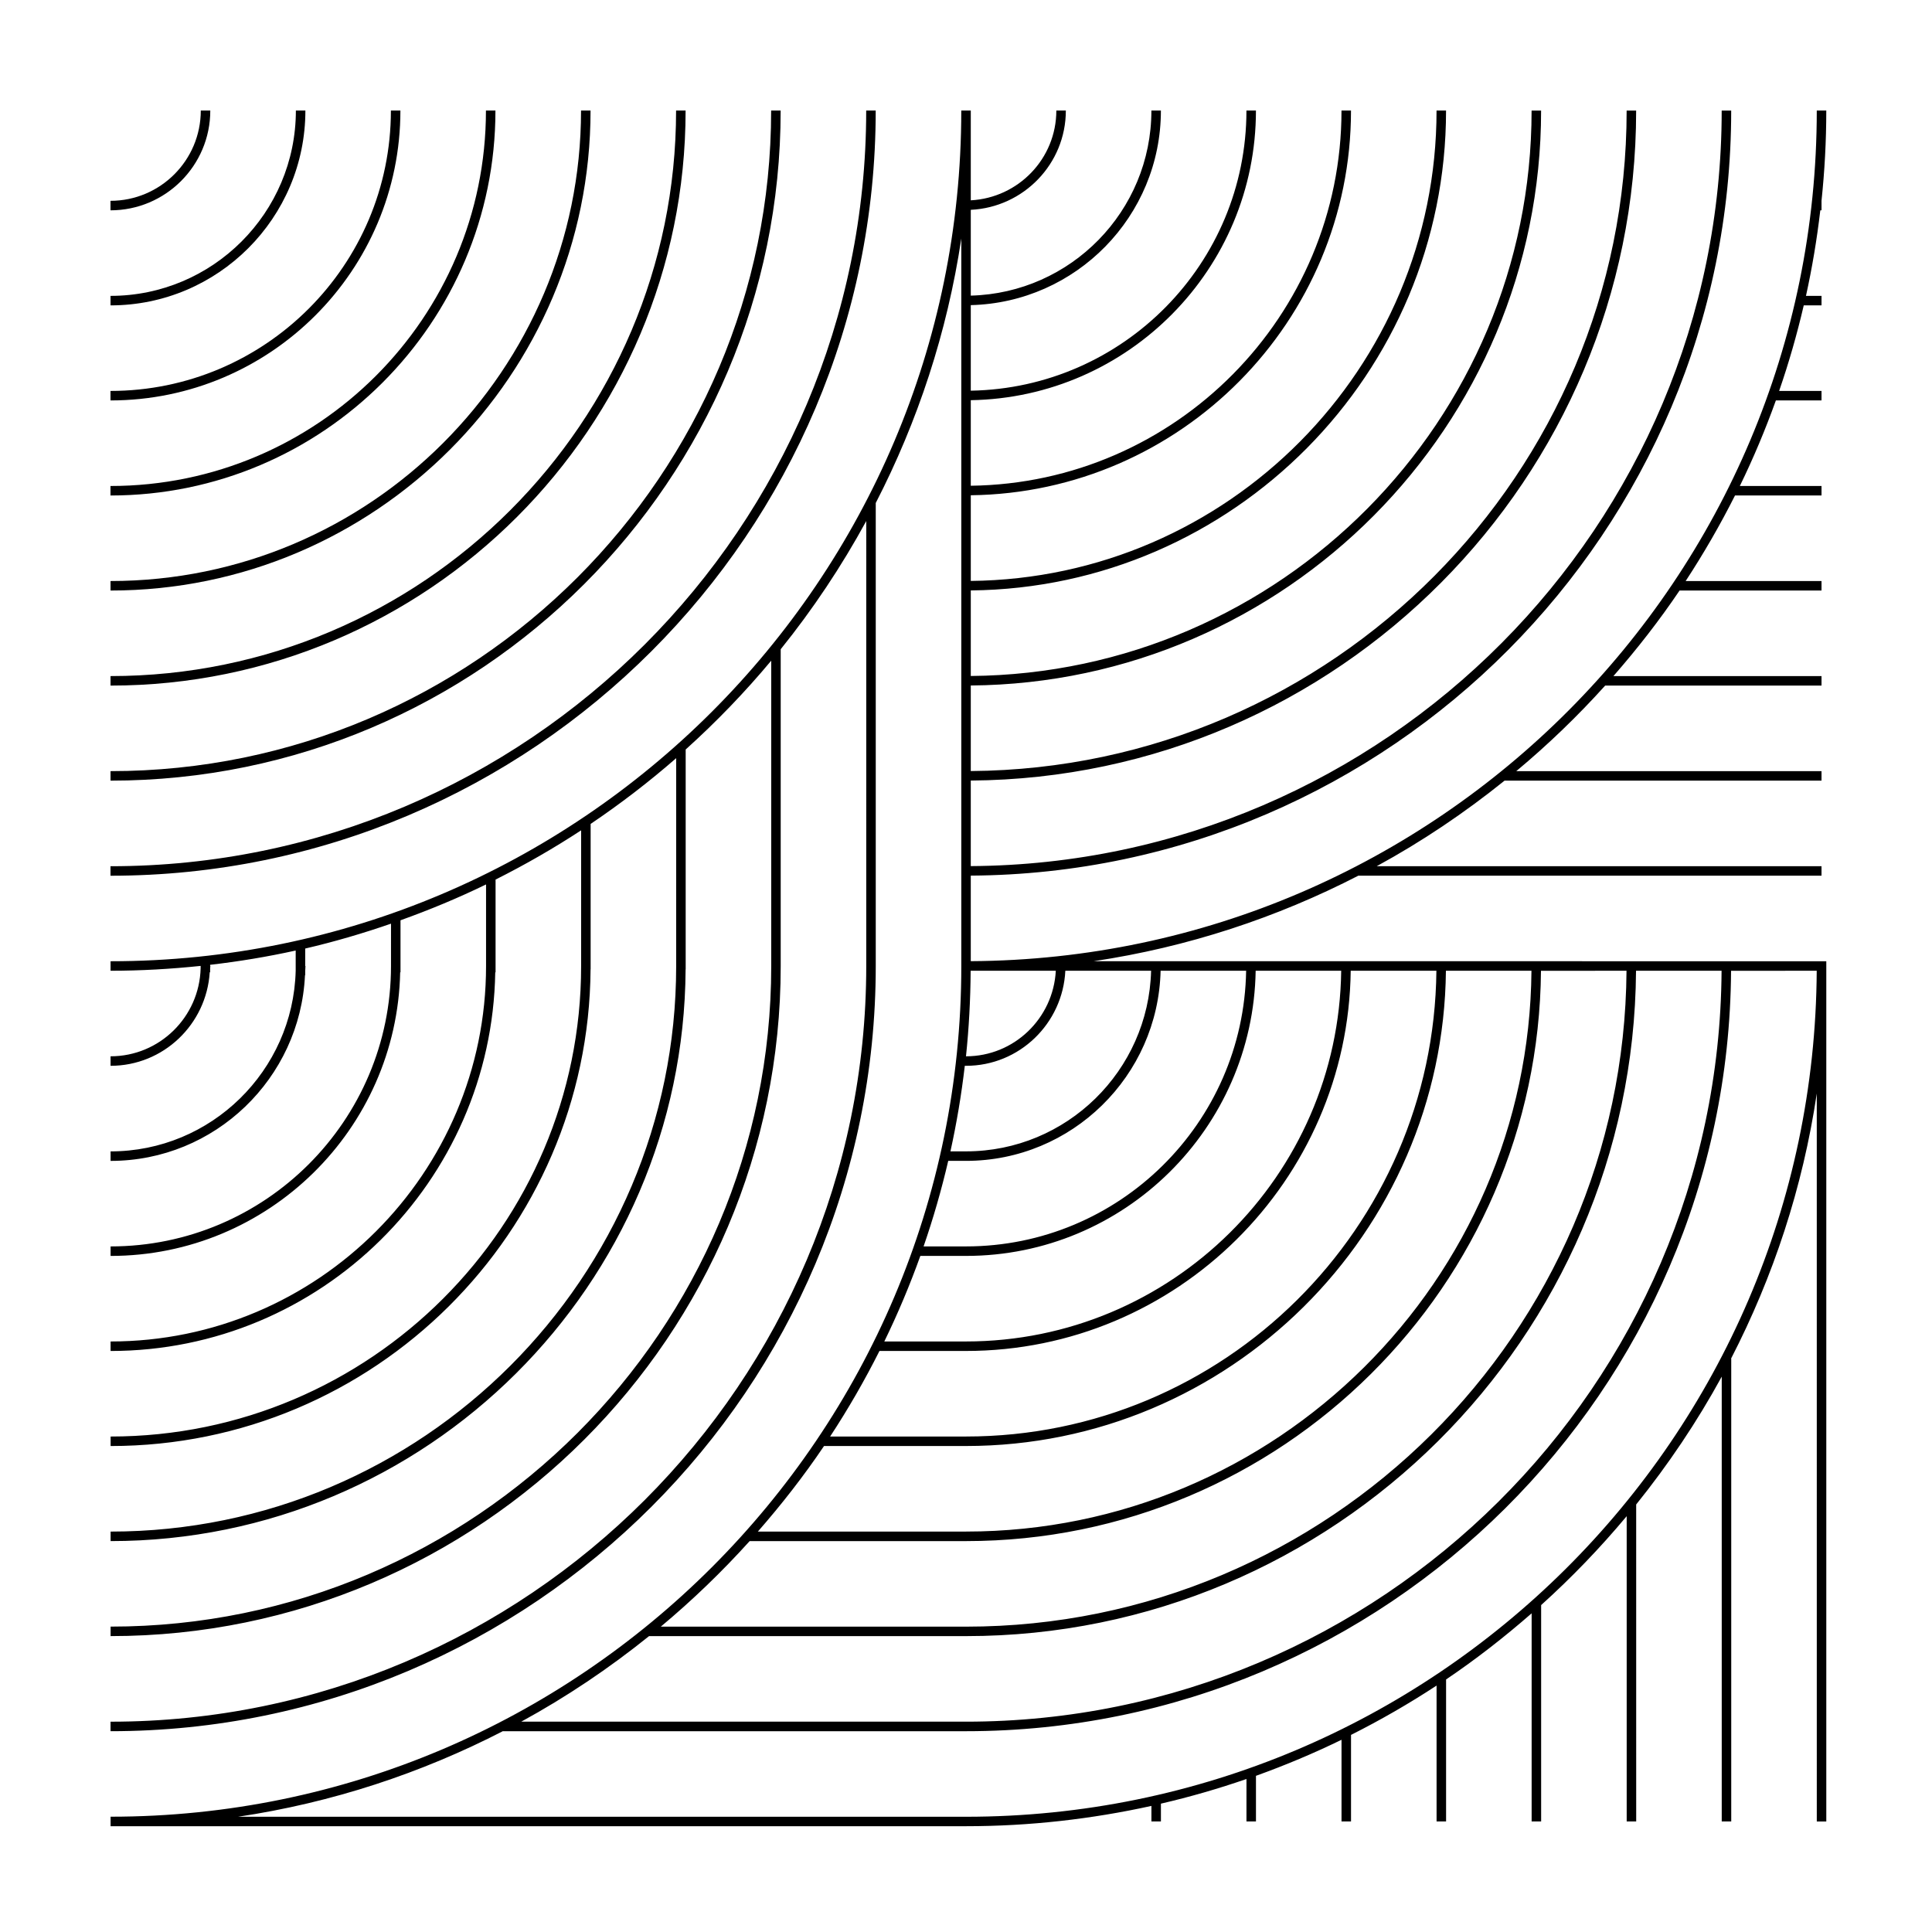 <?xml version="1.0" encoding="UTF-8"?>
<!-- Uploaded to: ICON Repo, www.iconrepo.com, Generator: ICON Repo Mixer Tools -->
<svg fill="#000000" width="800px" height="800px" version="1.1" viewBox="144 144 512 512" xmlns="http://www.w3.org/2000/svg">
 <g>
  <path d="m199.73 173.29h-2.519c0 13.195-10.734 23.93-23.93 23.93v2.519c14.586 0 26.449-11.863 26.449-26.449z"/>
  <path d="m224.93 173.29h-2.519c0 27.086-22.035 49.121-49.121 49.121v2.519c28.473 0 51.641-23.168 51.641-51.641z"/>
  <path d="m250.11 173.29h-2.519c0 40.977-33.336 74.312-74.312 74.312v2.519c42.367-0.004 76.832-34.469 76.832-76.832z"/>
  <path d="m275.3 173.29h-2.519c0 54.863-44.637 99.504-99.504 99.504v2.519c56.258-0.004 102.02-45.77 102.02-102.02z"/>
  <path d="m300.5 173.29h-2.519c0 68.754-55.938 124.69-124.69 124.69v2.519c70.145 0 127.21-57.066 127.21-127.21z"/>
  <path d="m325.69 173.29h-2.519c0 82.645-67.238 149.88-149.88 149.88v2.519c84.035 0 152.4-68.367 152.4-152.4z"/>
  <path d="m350.88 173.29h-2.519c0 96.535-78.539 175.07-175.07 175.07v2.519c97.926 0 177.59-79.668 177.59-177.59z"/>
  <path d="m376.07 173.29h-2.519c0 110.43-89.84 200.27-200.27 200.27v2.519c111.82-0.004 202.79-90.969 202.79-202.79z"/>
  <path d="m504.04 376.03v0.039h122.68v-2.519h-117.87c11.996-6.539 23.301-14.16 33.875-22.672l83.996 0.004v-2.519h-80.895c8.383-6.992 16.258-14.57 23.559-22.672h57.336v-2.519h-55.148c6.281-7.188 12.172-14.73 17.527-22.672h37.621v-2.519h-36.004c4.769-7.281 9.133-14.848 13.078-22.672h22.926v-2.519h-21.645c3.582-7.344 6.762-14.914 9.551-22.672h12.094v-2.519h-11.234c2.559-7.394 4.731-14.957 6.523-22.672l4.711 0.004v-2.519h-4.121c1.633-7.43 2.906-14.992 3.797-22.672h0.324v-2.519h-0.004c0.828-7.871 1.266-15.848 1.266-23.93h-2.519c0 123.89-100.45 224.74-224.2 225.43v-22.672c111.23-0.684 201.52-91.359 201.52-202.75h-2.519c0 110-89.16 199.55-199 200.23v-22.672c97.336-0.684 176.33-80.059 176.33-177.56h-2.519c0 96.113-77.859 174.36-173.81 175.04v-22.672c83.449-0.68 151.14-68.762 151.14-152.37h-2.519c0 82.223-66.559 149.17-148.62 149.85v-22.672c69.57-0.68 125.95-57.461 125.95-127.18h-2.519c0 68.332-55.258 123.98-123.43 124.66v-22.703c55.672-0.684 100.76-46.129 100.76-101.96h-2.519c0 54.441-43.969 98.758-98.242 99.438v-22.672c41.781-0.68 75.57-34.828 75.57-76.766h-2.519c0 40.551-32.656 73.566-73.051 74.246v-22.672c27.891-0.68 50.383-23.527 50.383-51.574h-2.519c0 26.66-21.363 48.379-47.863 49.055v-22.738c13.98-0.672 25.191-12.168 25.191-26.324h-2.519c0 12.766-10.07 23.137-22.672 23.805v-23.797h-2.519c0 124.32-101.14 225.45-225.45 225.45v2.519c8.066 0 16.02-0.465 23.871-1.285v0.637c-0.336 12.91-10.883 23.32-23.871 23.32v2.519c14.016 0 25.406-10.992 26.285-24.793h0.105v-1.047c0.004-0.207 0.059-0.398 0.059-0.609h-0.059v-0.316c7.68-0.887 15.242-2.144 22.672-3.785v5.367c-0.68 26.496-22.398 47.863-49.055 47.863v2.519c27.648 0 50.23-21.859 51.52-49.203h0.059v-1.188c0.012-0.422 0.066-0.836 0.066-1.258h-0.066v-4.629c7.742-1.797 15.316-4.027 22.738-6.594l-0.004 11.223c0 40.977-33.336 74.312-74.312 74.312v2.519c41.805 0 75.855-33.578 76.746-75.172h0.086v-13.777c7.754-2.781 15.332-5.926 22.672-9.5v21.617c0 54.871-44.637 99.504-99.504 99.504v2.519c55.695 0 101.04-44.875 101.94-100.36h0.086v-24.57c7.82-3.93 15.395-8.277 22.672-13.047v35.957c0 68.75-55.938 124.69-124.69 124.69v2.519c69.848 0 126.71-56.586 127.19-126.32h0.02v-38.547c7.918-5.344 15.496-11.16 22.672-17.426l-0.004 55.086c0 82.645-67.238 149.88-149.88 149.88v2.519c83.738 0 151.9-67.898 152.38-151.52h0.02v-58.262c8.102-7.301 15.684-15.16 22.672-23.539v80.914c0 96.535-78.539 175.07-175.07 175.07l-0.008 2.516c97.926 0 177.59-79.668 177.59-177.59v-83.941c8.531-10.59 16.117-21.961 22.672-33.977l-0.004 117.92c0 110.43-89.84 200.27-200.27 200.27v2.519c111.82 0 202.79-90.973 202.79-202.79v-122.67h-0.016c11.133-21.613 18.953-45.203 22.688-70.121v192.79c0 124.32-101.14 225.45-225.45 225.45v2.519h226.71c16.867 0 33.285-1.898 49.121-5.379v4.117h2.519v-4.715c7.715-1.789 15.277-3.977 22.672-6.535l-0.004 11.25h2.519v-12.09c7.758-2.793 15.324-5.969 22.672-9.551v21.641h2.519v-22.934c7.824-3.934 15.391-8.297 22.672-13.074v36.008h2.519v-37.625c7.941-5.356 15.477-11.246 22.672-17.527v55.152h2.519v-57.336c8.098-7.301 15.672-15.176 22.672-23.559v80.895h2.519l-0.004-84c8.508-10.574 16.125-21.879 22.672-33.875v117.88h2.519v-122.66h-0.047c11.16-21.66 19-45.289 22.715-70.258l0.004 192.92h2.519v-227.97l-194.18-0.004c24.969-3.727 48.602-11.551 70.246-22.711zm-102.81 25.23h22.57c-0.672 12.602-11.035 22.672-23.805 22.672 0.781-7.457 1.191-15.016 1.234-22.672zm224.22 0c-0.676 123.75-101.55 224.2-225.45 224.2h-192.93c24.973-3.723 48.602-11.551 70.258-22.711v0.039h122.67c111.39 0 202.06-90.289 202.75-201.52zm-25.215 0c-0.691 109.85-90.234 199-200.23 199h-117.87c11.984-6.543 23.301-14.16 33.871-22.672h84c97.508 0 176.87-78.996 177.56-176.33zm-25.191 0c-0.691 95.957-78.934 173.82-175.04 173.82h-80.887c8.379-6.996 16.246-14.574 23.547-22.672h57.34c83.613 0 151.68-67.691 152.37-151.14zm-25.191 0c-0.691 82.066-67.633 148.62-149.85 148.62h-55.16c6.289-7.188 12.176-14.73 17.531-22.672h37.629c69.723 0 126.49-56.383 127.18-125.95zm-25.191 0c-0.688 68.176-56.328 123.43-124.66 123.43h-36.008c4.777-7.281 9.141-14.848 13.074-22.672h22.934c55.832 0 101.28-45.09 101.95-100.76zm-25.23 0c-0.68 54.277-44.988 98.242-99.434 98.242h-21.645c3.578-7.344 6.762-14.914 9.547-22.672h12.102c41.941 0 76.086-33.789 76.762-75.57zm-25.191 0c-0.68 40.395-33.695 73.051-74.242 73.051h-11.238c2.555-7.394 4.734-14.957 6.531-22.672l4.711 0.004c28.051 0 50.906-22.488 51.57-50.383zm-25.188 0c-0.672 26.5-22.391 47.863-49.051 47.863h-4.125c1.637-7.43 2.91-15 3.805-22.672h0.32c14.152 0 25.648-11.211 26.324-25.191z"/>
 </g>
</svg>